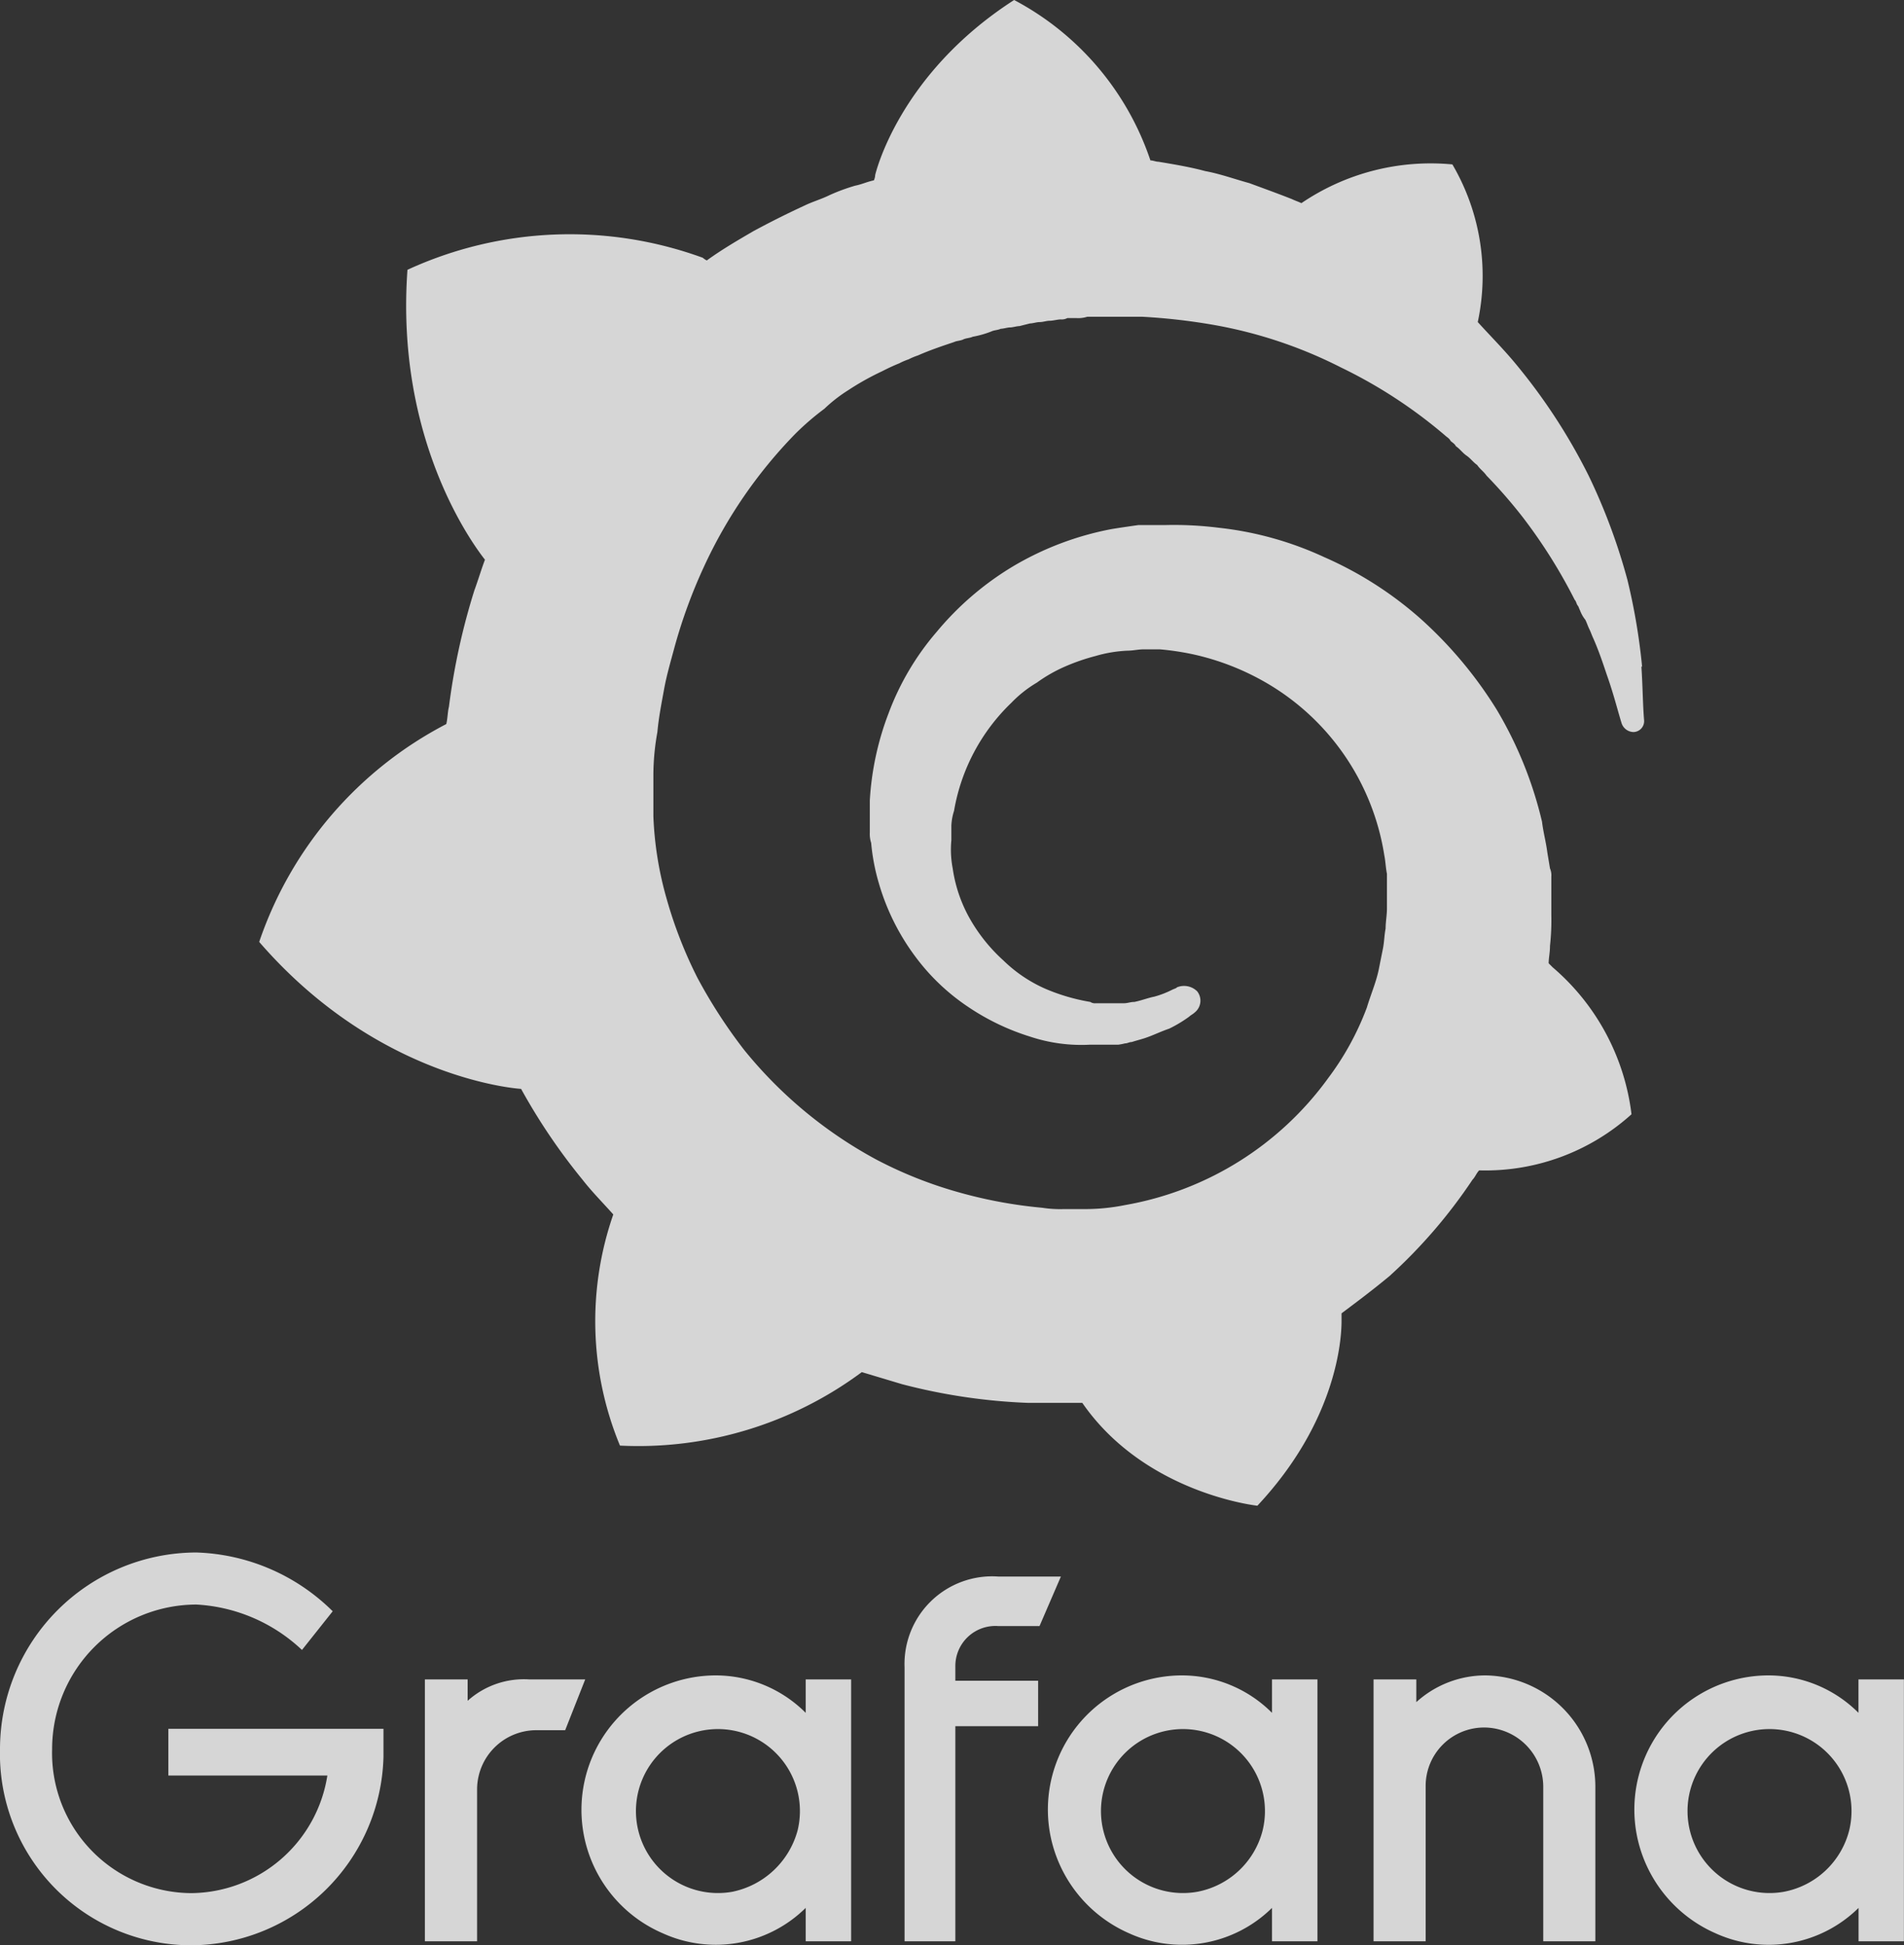 <svg xmlns="http://www.w3.org/2000/svg" xmlns:xlink="http://www.w3.org/1999/xlink" width="107.658" height="110" viewBox="0 0 107.658 110"><rect x="0" y="0" width="107.658" height="110" fill="#333333" stroke="none"/><defs><clipPath id="a"><rect width="107.658" height="110" fill="none"/></clipPath></defs><g clip-path="url(#a)"><g clip-path="url(#a)"><g opacity="0.8"><g clip-path="url(#a)"><path d="M21.683,99.347A10.935,10.935,0,0,1,10.8,110,10.823,10.823,0,0,1,0,98.894,11.124,11.124,0,0,1,11.106,87.788a11.448,11.448,0,0,1,7.706,3.324L17.074,93.3a9.433,9.433,0,0,0-5.968-2.568,8.173,8.173,0,0,0-8.159,8.159,7.921,7.921,0,0,0,7.857,8.159A7.865,7.865,0,0,0,18.51,100.4H9.52V97.76H21.683Z" fill="#fff"/><path d="M31.957,97.837H30.3a3.353,3.353,0,0,0-3.324,3.323v8.614H24.024V94.965h2.418v1.21a4.758,4.758,0,0,1,3.475-1.21H33.09Z" fill="#fff"/><path d="M48.125,109.774H45.556v-1.889a7.236,7.236,0,0,1-8.083,1.435,7.6,7.6,0,0,1,3.021-14.581,7.2,7.2,0,0,1,5.062,2.116V94.966h2.569ZM45.1,103.5a4.636,4.636,0,1,0-3.7,3.475,4.822,4.822,0,0,0,3.7-3.475" fill="#fff"/><path d="M54.018,94.21v.831H58.7V97.61H54.018v12.163H51.147V94.286a4.956,4.956,0,0,1,5.289-5.138h3.55l-1.208,2.8H56.436a2.264,2.264,0,0,0-2.418,2.266" fill="#fff"/><path d="M74.416,109.774H71.923v-1.889a7.238,7.238,0,0,1-8.084,1.435,7.663,7.663,0,0,1-4.457-5.59,7.586,7.586,0,0,1,7.479-8.991,7.2,7.2,0,0,1,5.062,2.116V94.966h2.569v14.808ZM71.394,103.5a4.636,4.636,0,1,0-3.7,3.475,4.716,4.716,0,0,0,3.7-3.475" fill="#fff"/><path d="M90.206,101.085v8.688H87.26v-8.764a3.354,3.354,0,0,0-3.325-3.324,3.305,3.305,0,0,0-3.324,3.324v8.764H77.665V94.965h2.417V96.25a5.813,5.813,0,0,1,3.929-1.511,6.3,6.3,0,0,1,6.195,6.346" fill="#fff"/><path d="M107.582,109.774h-2.493v-1.889A7.238,7.238,0,0,1,97,109.32a7.663,7.663,0,0,1-4.457-5.59,7.586,7.586,0,0,1,7.479-8.991,7.2,7.2,0,0,1,5.062,2.116V94.966h2.569v14.808ZM104.56,103.5a4.636,4.636,0,1,0-3.7,3.475,4.716,4.716,0,0,0,3.7-3.475" fill="#fff"/><path d="M92.85,37.7a35.135,35.135,0,0,0-.831-4.911A33.732,33.732,0,0,0,89.828,26.9a32.821,32.821,0,0,0-4.08-6.27c-.68-.831-1.435-1.587-2.191-2.418a12.466,12.466,0,0,0-1.435-8.915,13,13,0,0,0-8.537,2.191c-.151-.075-.378-.151-.529-.226-.755-.3-1.587-.6-2.418-.907-.831-.227-1.662-.529-2.493-.68-.831-.226-1.737-.378-2.644-.529-.151,0-.3-.075-.453-.075A16.035,16.035,0,0,0,57.342,0c-6.573,4.231-7.857,9.9-7.857,9.9a.748.748,0,0,1-.076.3c-.378.076-.68.227-1.058.3a10.945,10.945,0,0,0-1.435.529c-.453.227-.982.378-1.436.6-.982.454-1.888.907-2.87,1.436-.907.529-1.814,1.058-2.645,1.662a.941.941,0,0,1-.226-.151,21.952,21.952,0,0,0-16.7.68c-.68,9.443,3.551,15.336,4.382,16.394-.226.6-.378,1.133-.6,1.738a37.733,37.733,0,0,0-1.436,6.572c-.075.3-.075.68-.151.983A21.776,21.776,0,0,0,14.656,53.262c6.8,7.857,14.808,8.311,14.808,8.311a34.1,34.1,0,0,0,3.475,5.137c.529.68,1.134,1.284,1.738,1.964a18.391,18.391,0,0,0,.378,13.07,21.184,21.184,0,0,0,13.674-4.155l2.267.68a33,33,0,0,0,7.1,1.058h3.1c3.551,5.137,9.9,5.817,9.9,5.817,4.457-4.76,4.759-9.368,4.759-10.426v-.453c.907-.68,1.814-1.36,2.72-2.115a29.261,29.261,0,0,0,4.684-5.44c.151-.151.227-.378.378-.529a12.327,12.327,0,0,0,8.613-3.173,12.988,12.988,0,0,0-4.458-8.31l-.075-.076-.076-.075-.075-.076c0-.3.075-.6.075-.982a13.3,13.3,0,0,0,.076-1.738V49.56a.952.952,0,0,0-.076-.453l-.075-.453-.076-.454c-.076-.6-.227-1.133-.3-1.737a22.381,22.381,0,0,0-2.569-6.346,23.569,23.569,0,0,0-4.306-5.138,20.79,20.79,0,0,0-5.44-3.475A19.063,19.063,0,0,0,68.9,29.842a20.264,20.264,0,0,0-3.022-.151H64.368c-.529.075-1.058.151-1.511.226a17.175,17.175,0,0,0-5.591,2.116,16.925,16.925,0,0,0-4.306,3.7,15.133,15.133,0,0,0-2.72,4.608,16.391,16.391,0,0,0-1.058,4.911v1.813a1.657,1.657,0,0,0,.076.6,11.772,11.772,0,0,0,.453,2.342,12.955,12.955,0,0,0,2.04,4.079,12.029,12.029,0,0,0,3.022,2.871,13.312,13.312,0,0,0,3.475,1.662,9.2,9.2,0,0,0,3.4.454h1.587A3.216,3.216,0,0,0,63.612,59c.151,0,.227-.076.378-.076.227-.075.529-.151.756-.226.453-.151.906-.378,1.36-.529a7.465,7.465,0,0,0,1.133-.68c.075-.076.226-.151.3-.227a.85.85,0,0,0,.151-1.208,1.054,1.054,0,0,0-1.133-.227c-.076.075-.151.075-.3.151a5.293,5.293,0,0,1-.983.378c-.377.075-.755.226-1.133.3-.226,0-.378.075-.6.075H61.95a.458.458,0,0,1-.3-.075,11.014,11.014,0,0,1-2.569-.756,8.009,8.009,0,0,1-2.342-1.586,9.528,9.528,0,0,1-1.888-2.342,8.128,8.128,0,0,1-.983-2.871,5.607,5.607,0,0,1-.075-1.587v-.453h0v-.378a3.2,3.2,0,0,1,.151-.831,11.055,11.055,0,0,1,3.249-6.119,6.758,6.758,0,0,1,1.435-1.133,8.512,8.512,0,0,1,1.587-.907,11.666,11.666,0,0,1,1.737-.6,7.6,7.6,0,0,1,1.813-.3c.3,0,.6-.075.907-.075h.907a15.194,15.194,0,0,1,1.964.3,14.412,14.412,0,0,1,3.777,1.435,13.745,13.745,0,0,1,6.951,9.9c.075.378.075.68.151,1.058v1.964c0,.378-.076.756-.076,1.134-.075.377-.075.755-.151,1.133s-.151.755-.226,1.133c-.151.756-.454,1.436-.68,2.191a15.876,15.876,0,0,1-2.191,4,18,18,0,0,1-11.484,7.177,11.458,11.458,0,0,1-2.266.227H60.137a6.547,6.547,0,0,1-1.209-.075,26.107,26.107,0,0,1-4.835-.907,23.7,23.7,0,0,1-4.533-1.813,24.681,24.681,0,0,1-7.479-6.2,29.01,29.01,0,0,1-2.644-4.08A24.672,24.672,0,0,1,37.7,50.845a19.606,19.606,0,0,1-.756-4.684V43.819A13.734,13.734,0,0,1,37.17,41.4c.076-.831.227-1.587.378-2.418s.378-1.586.6-2.417a29.318,29.318,0,0,1,1.662-4.533,26.8,26.8,0,0,1,5.138-7.48,15.027,15.027,0,0,1,1.662-1.435,8.486,8.486,0,0,1,1.36-1.058A15.233,15.233,0,0,1,49.862,21c.3-.152.6-.3.983-.454a3.7,3.7,0,0,1,.528-.226A3.71,3.71,0,0,1,51.9,20.1c.68-.3,1.36-.529,2.04-.756.151-.075.378-.075.529-.151s.378-.075.529-.151a5.525,5.525,0,0,0,1.057-.3c.152-.075.378-.075.529-.151.151,0,.378-.076.529-.076s.378-.075.529-.075l.3-.076.3-.075c.151,0,.378-.076.529-.076.227,0,.378-.075.6-.075.151,0,.453-.076.6-.076a.686.686,0,0,0,.378-.075h.529a1.655,1.655,0,0,0,.6-.076h3.1a34.412,34.412,0,0,1,4,.453,25.655,25.655,0,0,1,7.252,2.418,27.408,27.408,0,0,1,5.893,3.853c.076.075.227.151.3.3.076.076.227.151.3.3.226.151.377.378.6.529s.378.378.6.529c.152.227.378.378.529.6a28.22,28.22,0,0,1,2.04,2.342,29.786,29.786,0,0,1,2.947,4.685c.075.075.075.151.151.3.075.075.075.151.151.3a1.882,1.882,0,0,0,.3.529c.075.151.151.378.227.529s.151.377.226.528c.3.68.529,1.36.756,2.04.377,1.058.6,1.965.831,2.72a.725.725,0,0,0,.68.529.617.617,0,0,0,.6-.68c-.075-.907-.075-1.889-.151-3.022" fill="#fff"/></g></g></g></g></svg>